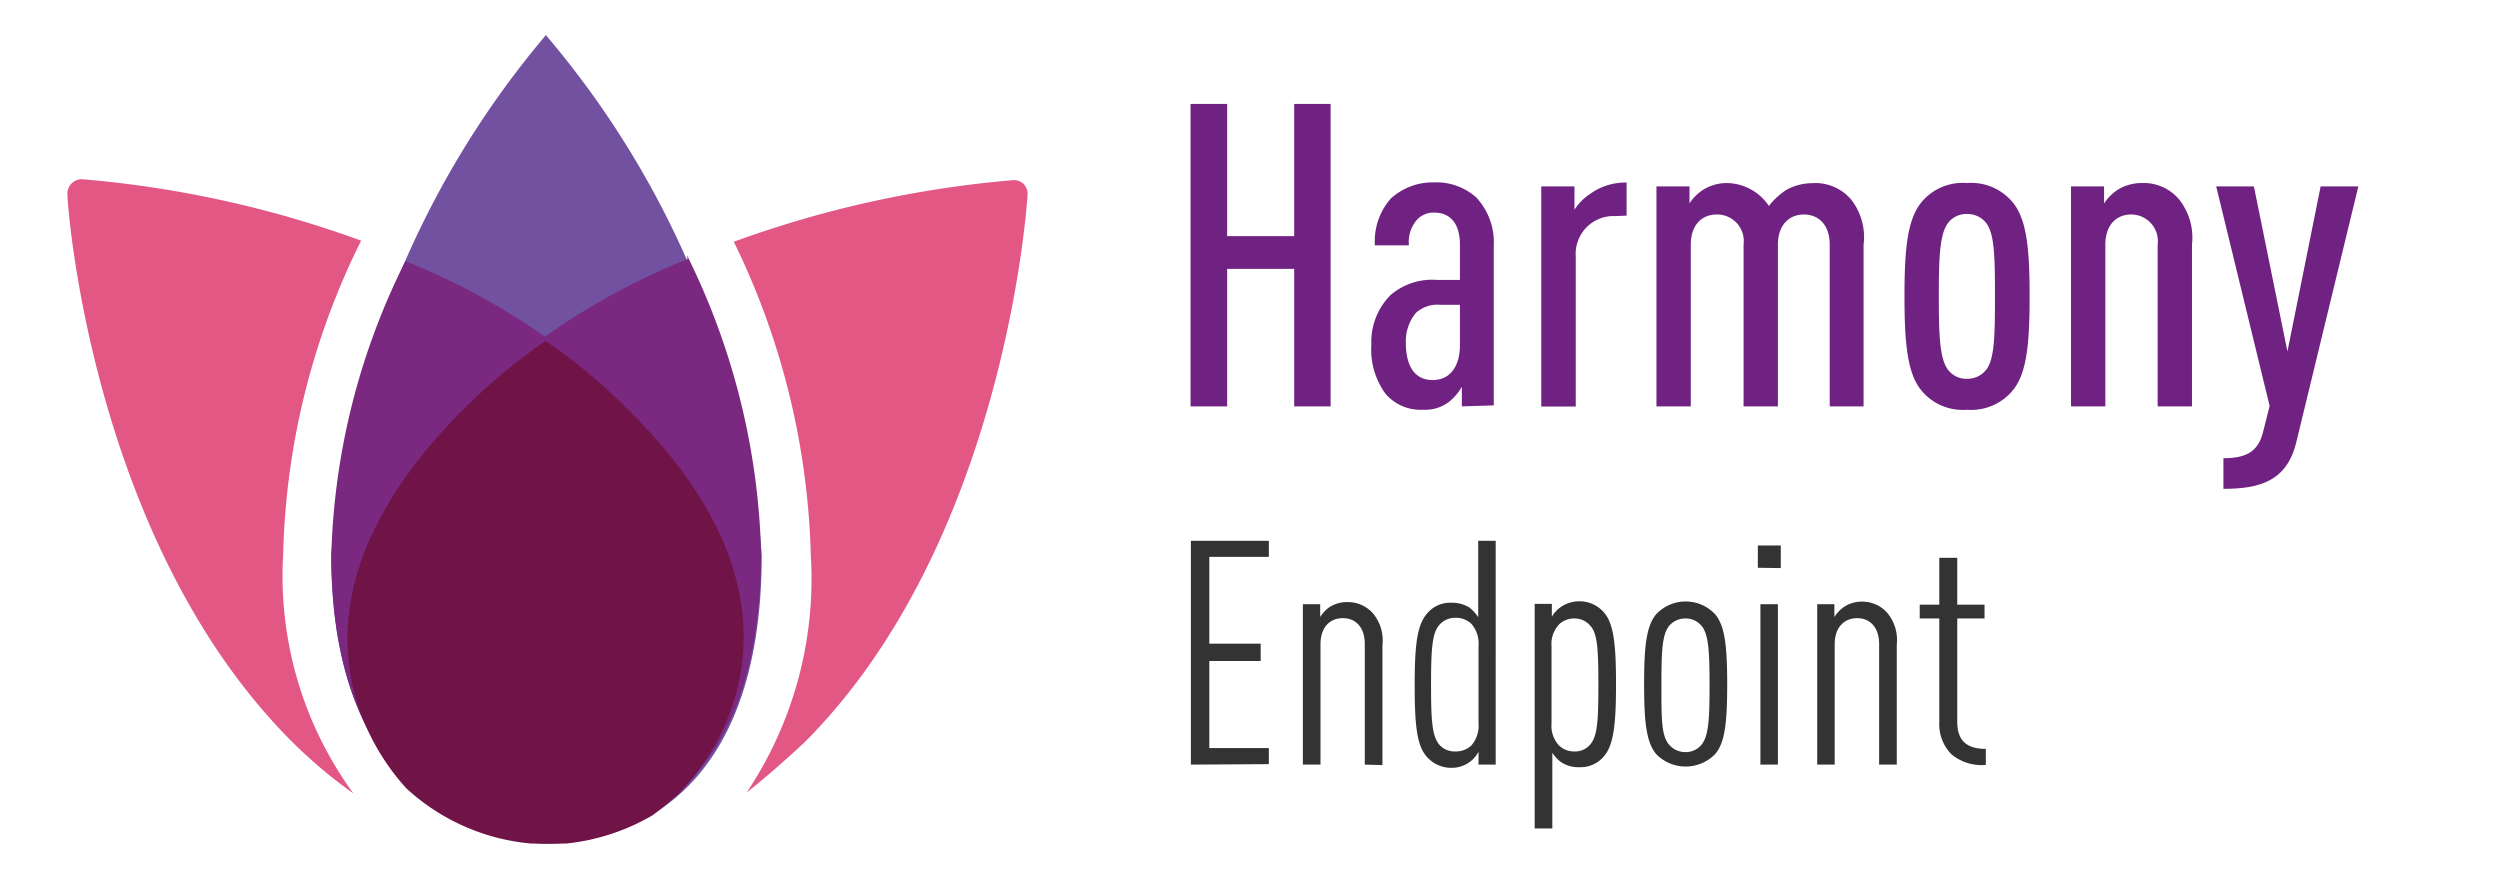 <svg xmlns="http://www.w3.org/2000/svg" xmlns:xlink="http://www.w3.org/1999/xlink" viewBox="0 0 155.83 54.69"><defs><style>.cls-1{fill:none;}.cls-2{fill:#7251a1;}.cls-3{fill:#7a2880;}.cls-4{fill:#e35785;}.cls-5{fill:#701448;}.cls-6{clip-path:url(#clip-path);}.cls-7{isolation:isolate;}.cls-8{fill:#333;}.cls-9{clip-path:url(#clip-path-5);}.cls-10{fill:#6f2282;}</style><clipPath id="clip-path"><rect id="SVGID" class="cls-1" x="72.87" y="30.91" width="55.17" height="21.07"/></clipPath><clipPath id="clip-path-5"><rect id="SVGID-5" data-name="SVGID" class="cls-1" x="72.51" y="2.64" width="79.48" height="28.57"/></clipPath></defs><g id="Layer_2" data-name="Layer 2"><g id="Layer_1-2" data-name="Layer 1"><path class="cls-2" d="M34,2.22A57.34,57.34,0,0,0,20.65,34.58c0,17.28,12,18,13.39,18h0c3.18,0,13.44-1.26,13.44-18A57.15,57.15,0,0,0,34,2.16"/><path class="cls-3" d="M42.86,16.15a43.22,43.22,0,0,0-13.93,9c-12,12-6,21-3.54,23.65A13.06,13.06,0,0,0,34,52.4c3.18,0,13.44-1.26,13.44-18a44.31,44.31,0,0,0-4.62-18.49"/><path class="cls-3" d="M42.26,49.28c1.74-1.74,9.84-11.22-3.12-24a42.42,42.42,0,0,0-13.87-9,43.36,43.36,0,0,0-4.62,18.31c0,17.28,12,18,13.39,18h0a12.89,12.89,0,0,0,6.6-1.8C41.48,50,42,49.46,42.26,49.28Z"/><path class="cls-4" d="M63.15,11.23h0a67.07,67.07,0,0,0-17.41,3.84,47.12,47.12,0,0,1,4.8,19.57,23.93,23.93,0,0,1-4,14.76c1.14-.9,2.4-2,3.66-3.18C62.55,33.8,64,13,64.05,12.13a.84.84,0,0,0-.78-.9h-.06"/><path class="cls-5" d="M34.64,52.58h.66a13.5,13.5,0,0,0,5.34-1.74c.84-.6,1.38-1.14,1.62-1.32,1.74-1.74,9.84-11.22-3.12-24A34.6,34.6,0,0,0,34,21.25a37.85,37.85,0,0,0-5.11,4.26c-12,12-6,21-3.54,23.65a13.22,13.22,0,0,0,7.75,3.42h1.8"/><path class="cls-4" d="M17.65,34.58A46.18,46.18,0,0,1,22.51,15,67.07,67.07,0,0,0,5.1,11.17h0a.9.9,0,0,0-.9.9h0c0,.9,1.56,21.67,13.93,34.09a30.66,30.66,0,0,0,3.9,3.3,23,23,0,0,1-4.38-14.88"/><g class="cls-6"><g class="cls-6"><g class="cls-6"><g class="cls-6"><g class="cls-7"><path class="cls-8" d="M74.23,47.66V33.71h4.86v1H75.38v5.41h3.2V41.2h-3.2v5.43h3.71v1Z"/><path class="cls-8" d="M85.07,47.66V40.15c0-1.09-.6-1.62-1.37-1.62s-1.39.53-1.39,1.62v7.51h-1.1v-10h1.08v.8a2.09,2.09,0,0,1,.57-.61A2,2,0,0,1,84,37.53a2.08,2.08,0,0,1,1.56.68,2.61,2.61,0,0,1,.61,2v7.48Z"/><path class="cls-8" d="M92.16,47.66v-.8a1.89,1.89,0,0,1-1.69,1,2,2,0,0,1-1.55-.71c-.6-.68-.74-1.94-.74-4.42s.14-3.73.74-4.45a1.87,1.87,0,0,1,1.55-.71,2.07,2.07,0,0,1,1.14.31,2.78,2.78,0,0,1,.53.59V33.71h1.09V47.66Zm0-7.41a1.86,1.86,0,0,0-.45-1.37,1.4,1.4,0,0,0-1-.37,1.29,1.29,0,0,0-1,.45c-.44.51-.51,1.47-.51,3.73s.07,3.19.51,3.72a1.27,1.27,0,0,0,1,.43,1.4,1.4,0,0,0,1-.37,1.86,1.86,0,0,0,.45-1.37Z"/><path class="cls-8" d="M100,47.11a1.88,1.88,0,0,1-1.55.71,1.94,1.94,0,0,1-1.14-.31,2.24,2.24,0,0,1-.55-.59v4.72H95.66v-14h1.07v.8a1.86,1.86,0,0,1,.57-.61,2,2,0,0,1,1.14-.35,2,2,0,0,1,1.55.71c.6.7.74,2,.74,4.45S100.59,46.41,100,47.11ZM99.12,39a1.26,1.26,0,0,0-1-.45,1.35,1.35,0,0,0-.94.37,1.79,1.79,0,0,0-.47,1.37V45.1a1.79,1.79,0,0,0,.47,1.37,1.35,1.35,0,0,0,.94.37,1.24,1.24,0,0,0,1-.43c.45-.53.51-1.47.51-3.72S99.57,39.47,99.12,39Z"/><path class="cls-8" d="M106.91,47a2.56,2.56,0,0,1-3.68,0c-.61-.73-.75-2-.75-4.35s.14-3.63.75-4.36a2.52,2.52,0,0,1,3.68,0c.61.73.75,2,.75,4.36S107.52,46.31,106.91,47ZM106.05,39a1.27,1.27,0,0,0-1-.45,1.33,1.33,0,0,0-1,.45c-.45.55-.49,1.59-.49,3.73s0,3.15.49,3.7a1.33,1.33,0,0,0,1,.45,1.27,1.27,0,0,0,1-.45c.45-.55.51-1.57.51-3.7S106.5,39.51,106.05,39Z"/><path class="cls-8" d="M109.57,35.39V34H111v1.41Zm.16,12.27v-10h1.09v10Z"/><path class="cls-8" d="M117.13,47.66V40.15c0-1.09-.61-1.62-1.37-1.62s-1.4.53-1.4,1.62v7.51h-1.09v-10h1.07v.8a2.23,2.23,0,0,1,.57-.61,2,2,0,0,1,1.14-.35,2.09,2.09,0,0,1,1.57.68,2.65,2.65,0,0,1,.61,2v7.48Z"/><path class="cls-8" d="M121.62,47a2.68,2.68,0,0,1-.74-2V38.55h-1.22v-.86h1.22V34.77H122v2.92h1.7v.86H122V45c0,1.19.62,1.68,1.78,1.68v1A2.93,2.93,0,0,1,121.62,47Z"/></g></g></g></g></g><g class="cls-9"><g class="cls-9"><g class="cls-9"><g class="cls-9"><g class="cls-7"><path class="cls-10" d="M80.67,25.33V16.76H76.49v8.57H74.21V6.48h2.28v8.24h4.18V6.48h2.27V25.33Z"/><path class="cls-10" d="M91.12,25.33V24.11a3.37,3.37,0,0,1-.79.93,2.45,2.45,0,0,1-1.62.5,2.87,2.87,0,0,1-2.35-1,4.66,4.66,0,0,1-.88-3.07,4.12,4.12,0,0,1,1.22-3.1,4,4,0,0,1,2.91-.92H91V15.25c0-1.27-.56-2-1.62-2a1.41,1.41,0,0,0-1.06.45,2.1,2.1,0,0,0-.5,1.59H85.7a4,4,0,0,1,1-2.92,3.84,3.84,0,0,1,2.65-1,3.72,3.72,0,0,1,2.68.95,4.11,4.11,0,0,1,1.08,3v9.95ZM91,19H89.8a2,2,0,0,0-1.54.5,2.76,2.76,0,0,0-.63,1.88c0,1.43.55,2.31,1.67,2.31S91,22.79,91,21.52Z"/><path class="cls-10" d="M100.71,13.47A2.36,2.36,0,0,0,98.22,16v9.34H96.07V11.62h2.07v1.45a3.38,3.38,0,0,1,1-1,3.73,3.73,0,0,1,2.25-.69v2.06Z"/><path class="cls-10" d="M114.05,25.33V15.25c0-1.25-.71-1.88-1.61-1.88s-1.62.63-1.62,1.88V25.33h-2.14V15.25A1.66,1.66,0,0,0,107,13.37c-.9,0-1.61.63-1.61,1.88V25.33h-2.14V11.62h2.06v1.06a2.87,2.87,0,0,1,.85-.85,2.79,2.79,0,0,1,1.48-.42,3.2,3.2,0,0,1,2.62,1.43,4.3,4.3,0,0,1,1.08-1,3.32,3.32,0,0,1,1.57-.42,2.93,2.93,0,0,1,2.46,1,3.79,3.79,0,0,1,.79,2.84V25.33Z"/><path class="cls-10" d="M125.51,24.27a3.35,3.35,0,0,1-2.91,1.27,3.32,3.32,0,0,1-2.89-1.27c-.84-1.08-1-3-1-5.8s.16-4.7,1-5.79a3.32,3.32,0,0,1,2.89-1.27,3.35,3.35,0,0,1,2.91,1.27c.85,1.09,1,3,1,5.79S126.36,23.19,125.51,24.27Zm-1.69-10.35a1.49,1.49,0,0,0-1.22-.58,1.42,1.42,0,0,0-1.19.58c-.5.69-.56,2.09-.56,4.55s.06,3.87.56,4.56a1.42,1.42,0,0,0,1.19.58,1.49,1.49,0,0,0,1.22-.58c.5-.69.53-2.09.53-4.56S124.32,14.61,123.82,13.92Z"/><path class="cls-10" d="M134.49,25.33V15.25a1.66,1.66,0,0,0-1.65-1.88c-.9,0-1.61.63-1.61,1.88V25.33h-2.14V11.62h2.06v1.06a3,3,0,0,1,.85-.85,2.79,2.79,0,0,1,1.48-.42,2.88,2.88,0,0,1,2.33,1,3.82,3.82,0,0,1,.82,2.84V25.33Z"/><path class="cls-10" d="M143.14,27.53c-.58,2.46-2.28,2.94-4.55,2.94V28.56c1.32,0,2.14-.34,2.46-1.59l.42-1.67-3.33-13.68h2.35l2.09,10.29,2.07-10.29H147Z"/></g></g></g></g></g><rect class="cls-1" width="155.83" height="54.69"/></g></g></svg>